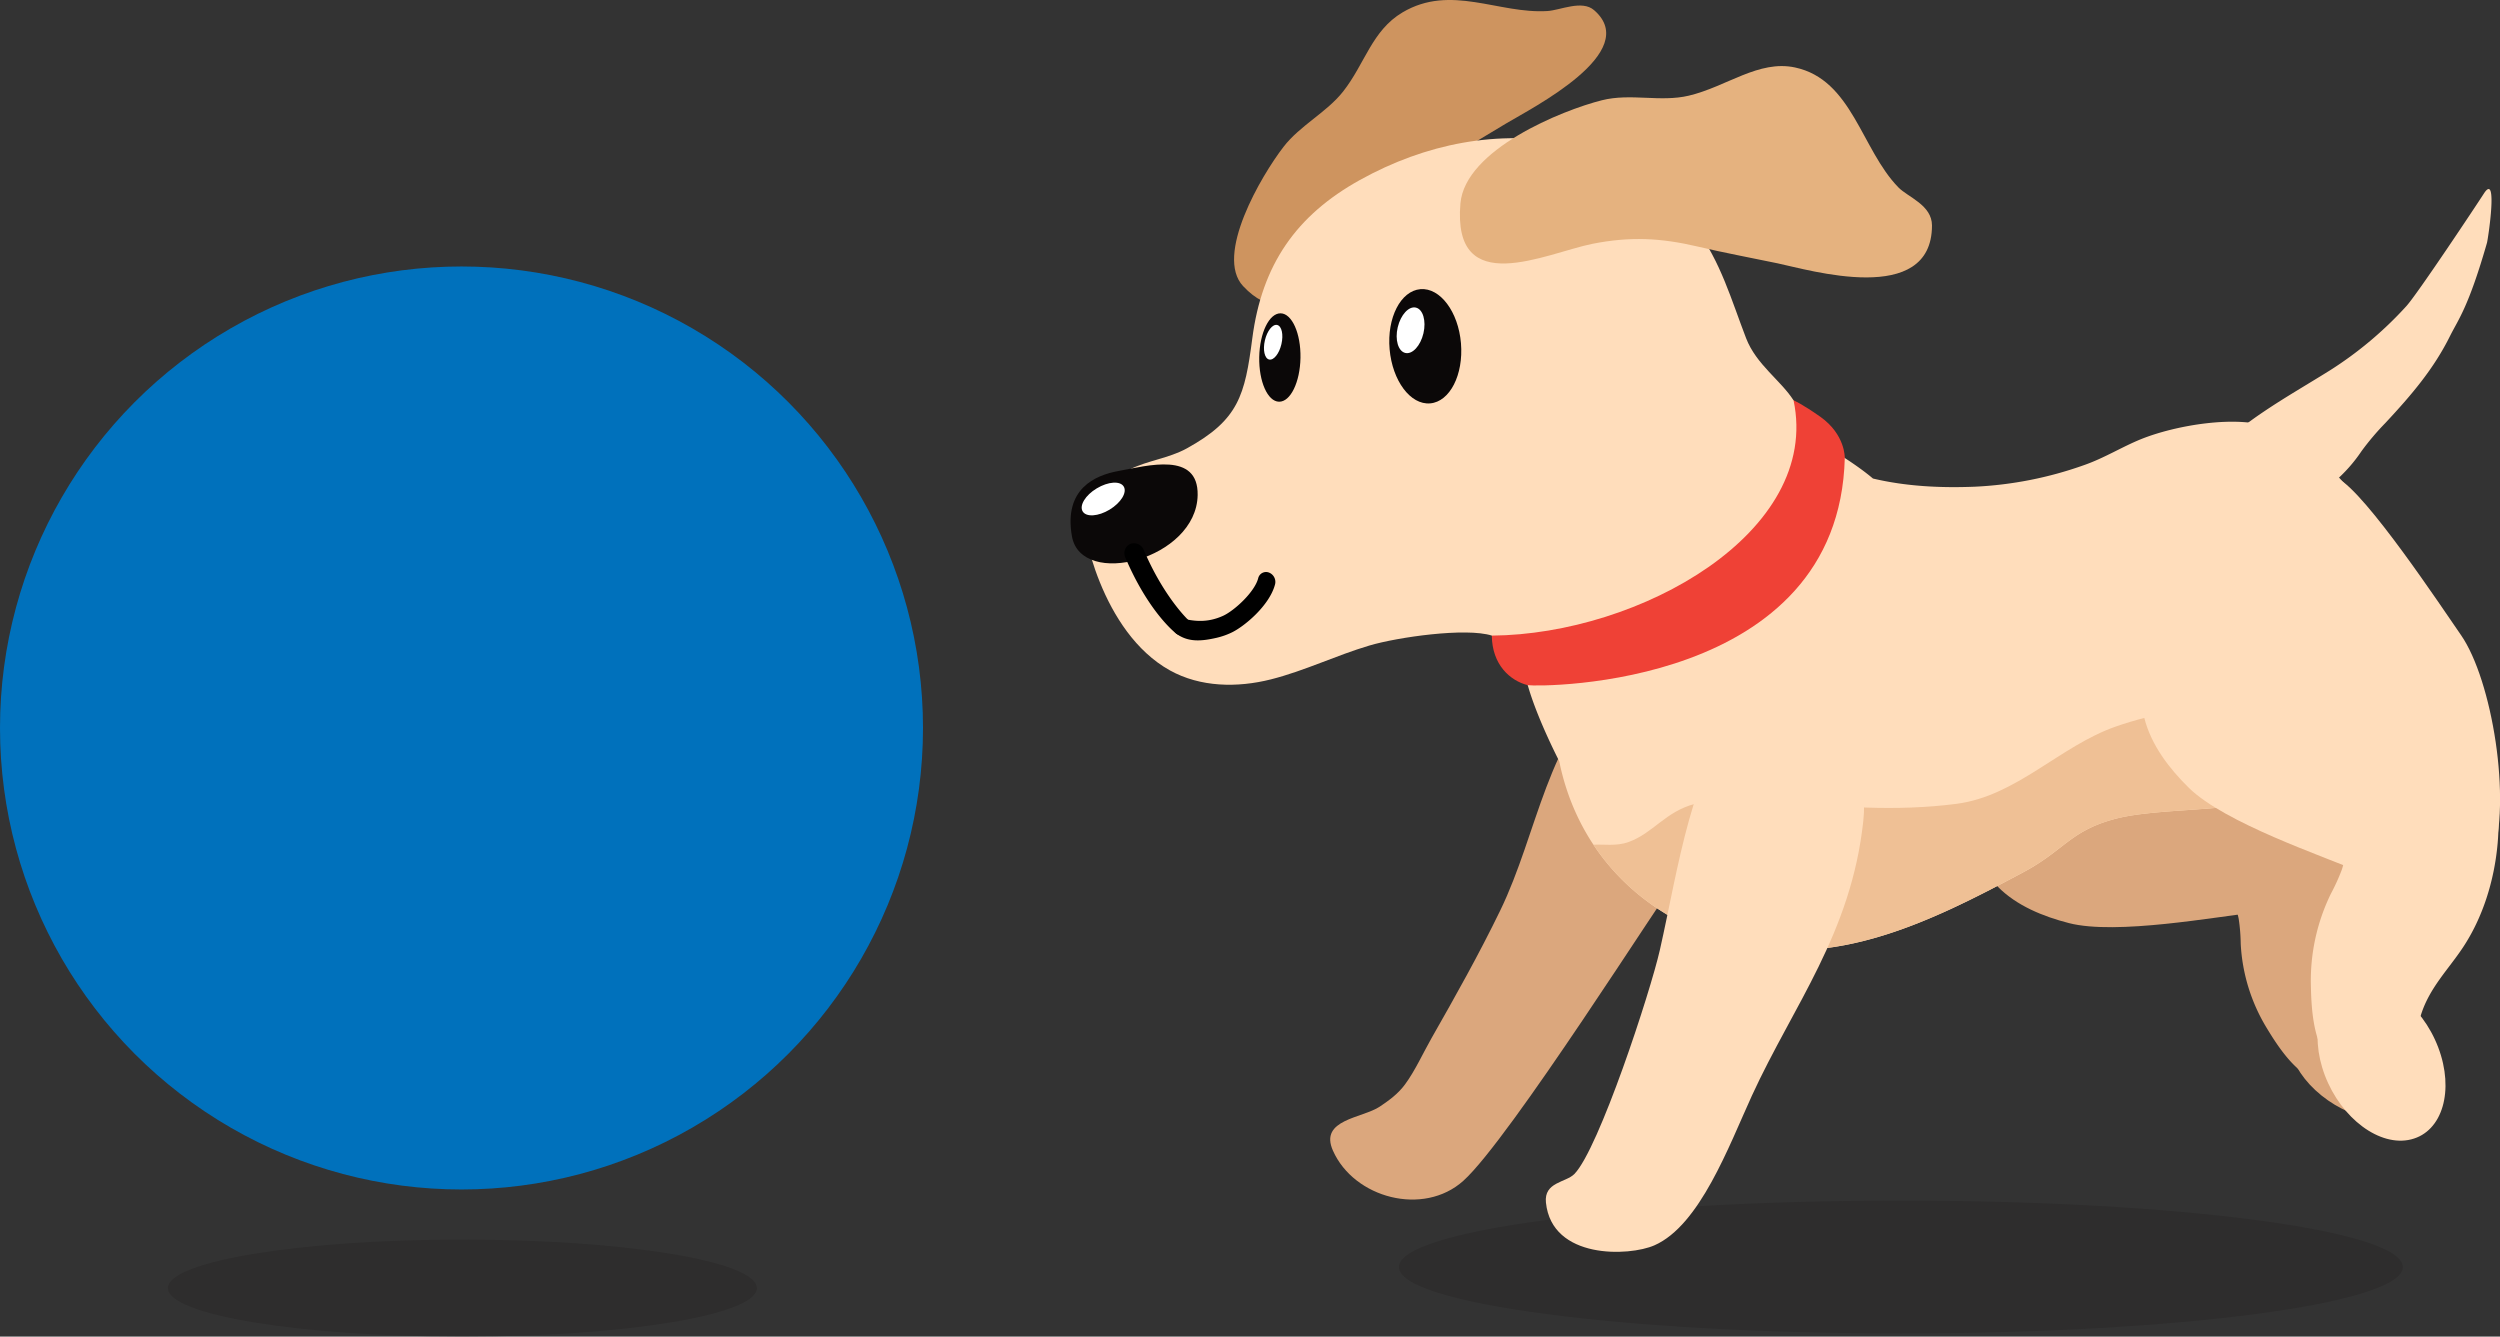 <svg id="Ebene_1" data-name="Ebene 1" xmlns="http://www.w3.org/2000/svg" viewBox="0 0 948 506.85"><rect x="0" y="0" width="948" height="506.85" fill="#333333" stroke="none"/><defs><style>.cls-1{fill:#231f20;opacity:0.3;}.cls-2{fill:#dba77d;}.cls-3{fill:#ce945f;}.cls-4{fill:#fdb;}.cls-5{fill:#ef4136;}.cls-6{fill:#e5b27f;}.cls-7{fill:#0b0808;}.cls-8{fill:#fff;}.cls-9{fill:#efc095;}.cls-10{fill:#0071bc;}</style></defs><path class="cls-1" d="M946.15,737.41c0,13.91-85.21,25.18-190.33,25.18s-190.34-11.27-190.34-25.18,85.21-25.2,190.34-25.2S946.15,723.49,946.15,737.41Z" transform="translate(-35 -256.95)"/><path class="cls-2" d="M931,575.83c-4.21-22-32.25-55.9-50.41-64.36-11.16-5.19-38-19.15-49.82-18.72-37.89,1.37-87.12,50.78-38.23,100.41,7.13,7.24,17.22,11.32,27,13.83,18,4.65,56-2.51,70.58-4,5.62-.59,11.28-1.24,16.53-3,6.51-2.2,11.77-6.93,17.38-10.56C928.8,586.26,932.18,582,931,575.83Z" transform="translate(-35 -256.95)"/><path class="cls-2" d="M883.93,605.48a69.11,69.11,0,0,1,.75,9.38,68.17,68.17,0,0,0,10,32.14c4.67,7.7,13.42,21.2,23.69,20,4.68-.56,8.8-3.15,12.25-6,3.65-3,7.15-6.69,7.42-11.93.2-4-1.55-8.37-2.42-12.58-2-9.89.79-18.86,1.58-28.24,1.06-12.43-1.58-26-7.5-38.77-7.59-16.33-22.23-32.08-38.67-35.53a36.34,36.34,0,0,0-23.13,3c-13.34,6.29-18,19.7-12.26,36.62,3,8.91,13.2,14.88,20.56,20.28C881.21,597.5,883.12,601.09,883.93,605.48Z" transform="translate(-35 -256.95)"/><path class="cls-2" d="M954.82,677c8.79-7.94,5.34-22.87-7.7-33.37s-30.71-12.56-39.51-4.63-5.33,22.87,7.7,33.36S946,684.92,954.82,677Z" transform="translate(-35 -256.95)"/><path class="cls-3" d="M606,303.84c-8.53,5.09-17,10.31-25.61,15.26-11.71,6.7-20.43,13.45-29,23.69-10.53,12.54-25.5,43.46-45,22.66-10.87-11.62,6.81-41.76,15.31-52.8,6.26-8.13,16.36-13.06,22.61-21,8.26-10.49,10.91-23.12,22.53-30,18.32-10.86,36.42.66,55-.52,4.79-.3,13.08-4.32,17.66-.31C657.75,276.71,616.06,297.82,606,303.84Z" transform="translate(-35 -256.95)"/><path class="cls-4" d="M939.54,417.34a100.74,100.74,0,0,0-9,10.61,57.94,57.94,0,0,1-10.34,11.68c-14.93,12.6-45.24,32.54-52,11.28-.06-.19-.11-.38-.17-.57-4.28-14.73,11.79-28.14,25.43-37.32,8.19-5.52,16.69-10.39,25-15.59a141.36,141.36,0,0,0,29-24.36c4.16-4.54,26.91-38.79,29.4-42.68,5.53-8.65,1.58,17.32,1.2,18.65-7,24.4-10.89,29.1-14,35.3C957.93,396.75,949.54,406.62,939.54,417.34Z" transform="translate(-35 -256.95)"/><path class="cls-2" d="M693.12,554.51c3.39-9,4.46-18.33.57-26.84-9-19.76-29.67-26.81-46.05-13.08-26.12,21.88-29.36,58-43.76,87.64-8.09,16.66-16.9,32.34-26,48.31-3.24,5.7-6.29,12.47-10.11,17.64-2.68,3.62-6,6-9.53,8.38-6.61,4.45-23.11,4.83-17.78,16.73,8,18,34.31,25,49.43,11.43,17.47-15.67,75.2-107.21,83.43-118C679.73,578.36,688.53,566.7,693.12,554.51Z" transform="translate(-35 -256.95)"/><path class="cls-4" d="M896.53,419.17c-13.22-5.11-36.88-.83-49.48,4.24-7.19,2.88-14.15,7.27-21.86,9.94a143.26,143.26,0,0,1-41.38,8.16c-13,.52-26.14-.14-38.58-3.1l-.91-.76c-6.46-5.27-14.05-9.64-19.64-13.46-1.38-.94-2.71-1.89-4-2.84-12.77,71.95-83.34,84.12-109.74,86.14a101,101,0,0,1,3.82,10.77c2.56,8.45,7.31,19.06,11.5,27.33,5.92,29.3,25.32,54.38,58.14,66.37,41.75,15.25,82.06-5.11,117.95-24.31,15.46-8.27,17.66-15.65,34.75-20.2,15.89-4.23,46.06-2.58,61.55-8.19,27.47-10,43.55-33.54,46.47-65.41C947.65,465.88,921,428.63,896.53,419.17Z" transform="translate(-35 -256.95)"/><path class="cls-5" d="M725.28,415c-7.09-5-10.16-6.24-10.16-6.24s0,0,0,0c-24.82-8-114.77,56.51-114.43,89.22.13,11.13,7,17.09,13.58,18.78,5.17.76,118.09,1,120.27-86.16C734.54,430.61,734.83,421.78,725.28,415Z" transform="translate(-35 -256.95)"/><path class="cls-4" d="M715.12,408.77c-4.92-7.67-14.14-13.57-18-23.57-5.63-14.64-9.64-29-19.06-41.63-14.48-19.48-26.68-27.88-47.69-32.1-27.29-5.47-54.73-.12-79.74,13.76-24.07,13.37-37.12,32.07-40.75,60C507.06,406.9,504.73,416.14,485,427c-6.79,3.73-14.68,4.54-21.59,7.93-5.64,2.77-17.11,9.47-17.81,15.93-.64,5.89,6.92,45.79,33.05,60.31,11.52,6.4,25.54,6.62,38.31,3.39s24.73-9.1,37.36-12.84c10.6-3.14,36.5-6.88,46.42-3.75C656.75,497.52,725.66,458.79,715.12,408.77Z" transform="translate(-35 -256.95)"/><path class="cls-6" d="M709,356.79c-10.14-2.12-20.33-4-30.43-6.39-13.7-3.2-25.32-3.85-39.69-1-17.6,3.53-53.24,21.43-50.09-15.28,1.76-20.53,38.68-35.39,53.63-39.15,11-2.77,22.14.83,33-1.75,14.34-3.42,26.45-13.63,40.24-10.69,21.72,4.63,25.14,31.08,39.23,45.5,3.62,3.7,12.73,6.67,12.72,14.45C767.56,373.36,721,359.28,709,356.79Z" transform="translate(-35 -256.95)"/><path class="cls-7" d="M589,387.11c1,11.95-4.21,22.16-11.68,22.8S563,401.36,561.94,389.4s4.22-22.17,11.68-22.8S588,375.15,589,387.11Z" transform="translate(-35 -256.95)"/><path class="cls-8" d="M574.77,383.33c-1.11,4.75-4.19,8.09-6.88,7.46s-4-5-2.87-9.74,4.19-8.09,6.88-7.46S575.88,378.58,574.77,383.33Z" transform="translate(-35 -256.95)"/><path class="cls-7" d="M528.14,392.66c-.17,9.26-3.81,16.7-8.13,16.62s-7.68-7.65-7.51-16.91,3.81-16.69,8.12-16.61S528.31,383.41,528.14,392.66Z" transform="translate(-35 -256.95)"/><path class="cls-9" d="M887.12,530.42c-14.07-7.71-35.93-2.86-50,2.1-21.06,7.42-37.45,26.27-60.19,29.24-22.46,2.94-46.2,1.32-68.64-1.44-11.12-1.36-19.18-1.5-30.49,1.43s-15.87,11.13-25.31,14.52c-4.65,1.66-9.58.75-13.26,1,10,15.11,25.07,27.35,45.15,34.69,41.75,15.25,82.06-5.11,117.95-24.31,15.46-8.27,17.66-15.65,34.75-20.2,15.89-4.23,46.06-2.58,61.55-8.19,1.27-.46,2.51-1,3.72-1.47C902.34,546.73,898.09,536.43,887.12,530.42Z" transform="translate(-35 -256.95)"/><path class="cls-4" d="M741.56,568.27c3.5-32.95-24-67.2-45.92-42.43-19.23,21.75-24.16,60.17-31.21,91.3-3.61,16-23.17,75.59-32.44,85-3.19,3.26-11.59,3-10.77,10.84,2.24,21.6,31.56,20.41,41.13,16.2,17.23-7.58,28.19-37.55,37-56.82C715.06,638.15,737,610.86,741.56,568.27Z" transform="translate(-35 -256.95)"/><path class="cls-8" d="M520.91,387.46c-.84,3.62-2.93,6.22-4.66,5.82s-2.45-3.66-1.6-7.28,2.93-6.23,4.66-5.82S521.76,383.84,520.91,387.46Z" transform="translate(-35 -256.95)"/><path class="cls-7" d="M489.15,444.66c-.39,24.42-44.18,35.61-47.68,15.63-3.15-18,8.78-23.12,17.65-24.74C470.18,433.53,489.42,428.09,489.15,444.66Z" transform="translate(-35 -256.95)"/><path class="cls-8" d="M455.77,450.2c-4.3,2.6-8.88,2.91-10.22.68s1-6.14,5.34-8.74,8.88-2.92,10.23-.69S460.07,447.59,455.77,450.2Z" transform="translate(-35 -256.95)"/><path d="M478.84,493.72c-.31-1.61,1.69-2.24,1.46-3.13l.28.09.21-.2.08.28c6.23,1.93,11.75,2.54,18-.33,4.28-2,11.89-9,13.23-14.19a3.06,3.06,0,0,1,4.05-2.19,3.8,3.8,0,0,1,2.36,4.45c-2.06,8.06-11.77,16.13-16.63,18.38a27.45,27.45,0,0,1-5.49,1.91c-5.58,1.28-10.87,1.86-15.47-1.67a8.62,8.62,0,0,1-1.93-3A1.65,1.65,0,0,1,478.84,493.72Z" transform="translate(-35 -256.95)"/><path d="M483.64,497.94a3.54,3.54,0,0,0,2.56-1.54c1.19-1.74,1.49-2.61-.24-4-.19-.14-9.52-8.78-17.26-26.93a4,4,0,0,0-5.07-2.28,3.88,3.88,0,0,0-1.91,5.17c8.77,20.55,18.74,28.4,19.16,28.72A3.89,3.89,0,0,0,483.64,497.94Z" transform="translate(-35 -256.95)"/><path class="cls-4" d="M980,583c7.54-22.59,0-68.23-11.81-85.26-7.26-10.46-36-53.84-46.73-59.41-34.36-17.86-91.35,20.07-73.34,90.87,2.62,10.32,9.49,19.21,16.86,26.46,13.61,13.4,51,25.92,64.77,31.88,5.29,2.3,10.65,4.55,16.23,5.55,6.91,1.24,14-.51,20.84-1C972.69,591.59,977.86,589.35,980,583Z" transform="translate(-35 -256.95)"/><path class="cls-4" d="M923,586.79a78.05,78.05,0,0,1-4.14,9.09,75.13,75.13,0,0,0-7.57,34.93c.2,9.52,1.06,26.47,10.83,30.51,4.44,1.84,9.43,1.51,13.94.62,4.77-.93,9.78-2.61,12.7-7.33,2.25-3.65,2.91-8.56,4.3-12.92,3.25-10.22,10.36-17.13,15.87-25.44,7.31-11,11.94-25,13.2-39.81,1.62-19-3.31-41-16.15-52.54A35.74,35.74,0,0,0,943.88,515c-15.07-.89-26.12,9.2-29.66,27.84-1.86,9.82,4.1,20.49,7.88,29.22C924.66,578,924.51,582.29,923,586.79Z" transform="translate(-35 -256.95)"/><path class="cls-4" d="M949.32,689c11.87-2.94,16.46-18.55,10.25-34.89S938.73,627,926.85,629.89s-16.45,18.55-10.25,34.87S937.45,692,949.32,689Z" transform="translate(-35 -256.95)"/><circle class="cls-10" cx="175" cy="276.05" r="175"/><path class="cls-1" d="M322,745.4c0,10.16-50,18.4-111.67,18.4S98.67,755.56,98.67,745.4s50-18.4,111.66-18.4S322,735.23,322,745.4Z" transform="translate(-35 -256.95)"/></svg>